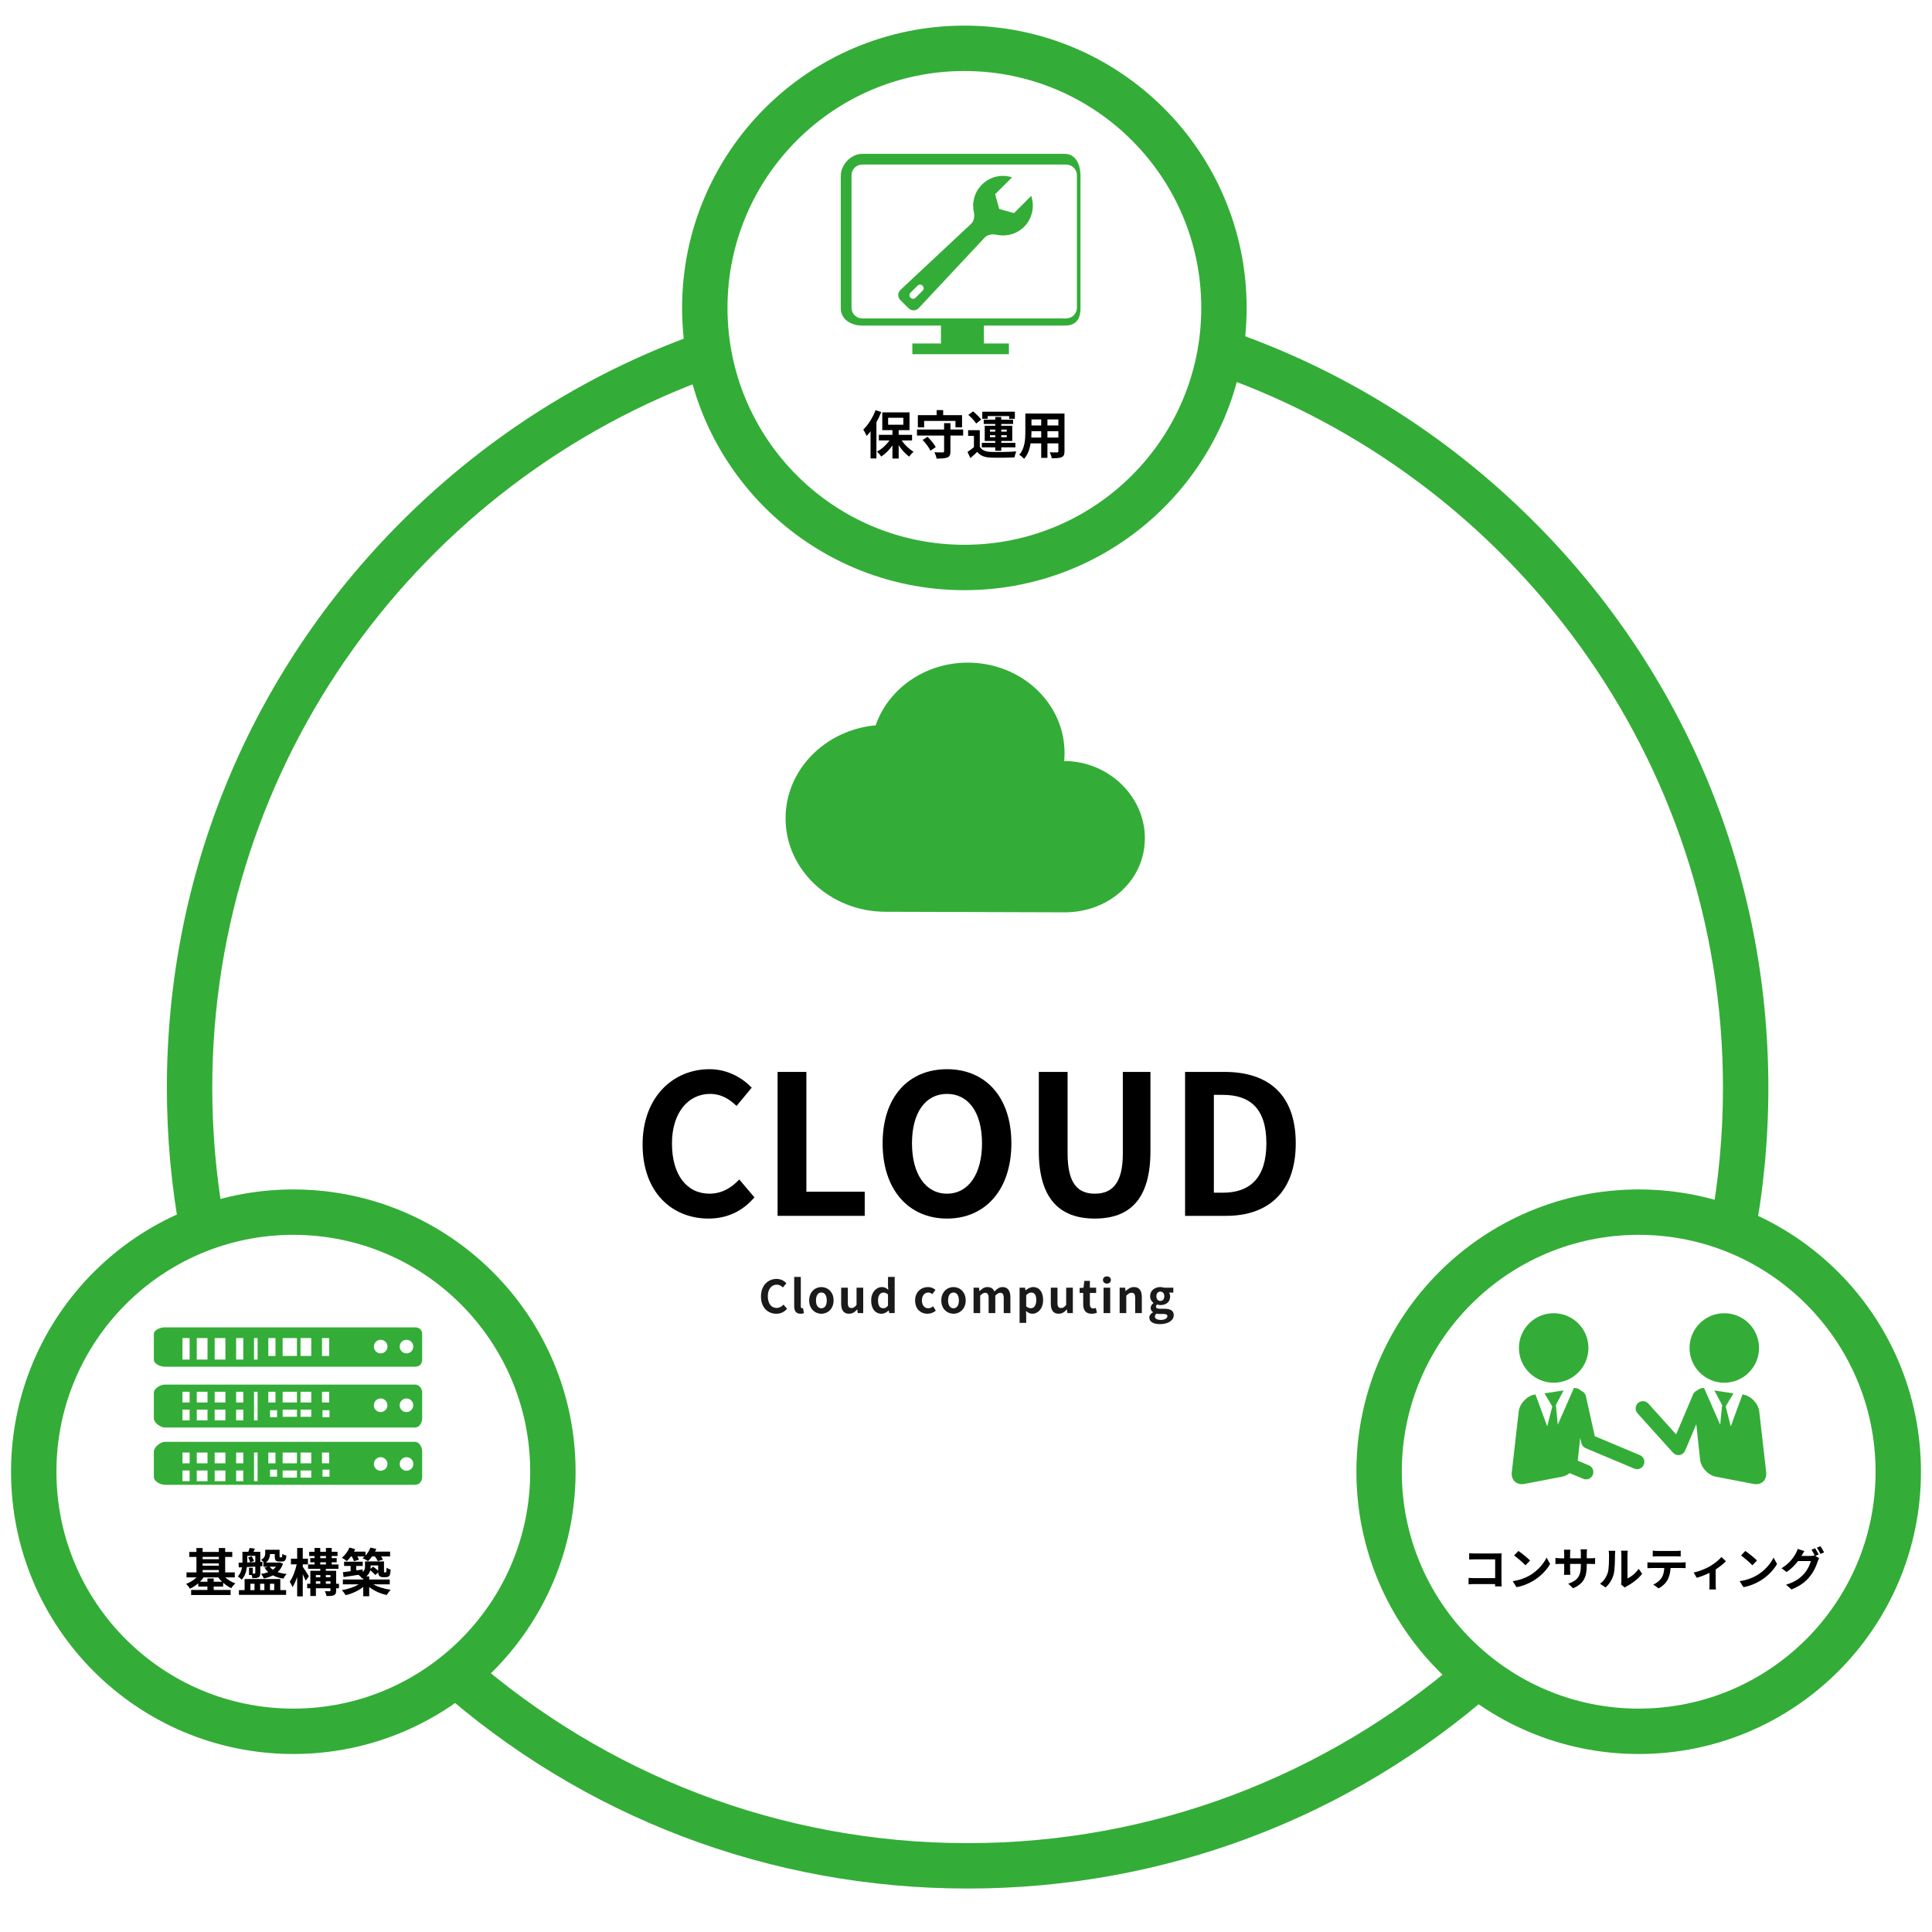 <?xml version="1.0" encoding="utf-8"?>
<!-- Generator: Adobe Illustrator 15.1.0, SVG Export Plug-In . SVG Version: 6.00 Build 0)  -->
<!DOCTYPE svg PUBLIC "-//W3C//DTD SVG 1.1//EN" "http://www.w3.org/Graphics/SVG/1.1/DTD/svg11.dtd">
<svg version="1.1" id="レイヤー_1" xmlns="http://www.w3.org/2000/svg" xmlns:xlink="http://www.w3.org/1999/xlink" x="0px"
	 y="0px" width="540px" height="540px" viewBox="0 0 540 540" enable-background="new 0 0 540 540" xml:space="preserve">
<g>
	<path fill="#33AD37" d="M199.559,105.179c-1.123-4.117-1.89-8.379-2.271-12.753c-31.673,10.921-60.704,28.973-85.092,53.361
		c-42.272,42.271-65.553,98.475-65.553,158.257c0,13.93,1.28,27.66,3.754,41.069c3.854-1.866,7.904-3.384,12.102-4.553
		c-2.078-11.865-3.169-24.065-3.169-36.517C59.33,212.489,117.913,134.373,199.559,105.179z"/>
	<path fill="#33AD37" d="M270.453,515.166c-53.009,0-101.513-19.643-138.628-52.023c-3.146,2.976-6.554,5.673-10.193,8.053
		c41.028,36.623,93.382,56.656,148.821,56.656c54.736,0,106.465-19.527,147.253-55.269c-3.612-2.418-6.985-5.16-10.1-8.171
		C370.685,496.034,322.765,515.166,270.453,515.166z"/>
	<path fill="#33AD37" d="M428.71,145.786c-24.841-24.841-54.495-43.114-86.857-53.968c-0.344,4.379-1.063,8.653-2.151,12.779
		c82.503,28.727,141.875,107.278,141.875,199.445c0,13.141-1.217,26.002-3.526,38.485c4.192,1.201,8.229,2.764,12.073,4.663
		c2.732-14.066,4.139-28.499,4.139-43.148C494.262,244.261,470.982,188.058,428.71,145.786z"/>
</g>
<circle fill="none" stroke="#33AD37" stroke-width="12.685" stroke-miterlimit="10" cx="269.547" cy="86.058" r="72.554"/>
<circle fill="none" stroke="#33AD37" stroke-width="12.685" stroke-miterlimit="10" cx="81.982" cy="411.352" r="72.554"/>
<circle fill="none" stroke="#33AD37" stroke-width="12.685" stroke-miterlimit="10" cx="458.018" cy="411.352" r="72.555"/>
<g>
	<path fill="#33AD37" d="M288.23,54.756l-4.803,4.805l-4.131-1.146l-1.146-4.131l4.714-4.714c-2.919-0.951-6.142-0.235-8.412,2.036
		c-2.103,2.102-2.857,5.036-2.242,7.736c0.243,1.071,0.013,2.473-0.791,3.224l-19.768,18.486c-0.776,0.777-0.78,2.035-0.003,2.812
		l2.288,2.288c0.777,0.777,2.037,0.776,2.814,0l18.49-19.766c0.751-0.802,2.157-1.028,3.229-0.784
		c2.699,0.613,5.667-0.108,7.769-2.21C288.579,61.051,289.215,57.643,288.23,54.756z M255.871,83.247
		c-0.364,0.365-0.955,0.365-1.319,0l-0.088-0.088c-0.365-0.364-0.365-0.955,0-1.319l2.022-2.022c0.364-0.365,0.955-0.365,1.319,0
		l0.087,0.087c0.365,0.364,0.365,0.956,0,1.319L255.871,83.247z"/>
	<path fill="#33AD37" d="M297.546,43h-56.542c-3.147,0-6.004,3.023-6.004,6.171V86.14c0,3.149,2.857,4.86,6.004,4.86H263v5h-8v3h27
		v-3h-7v-5h22.546c3.147,0,4.454-1.711,4.454-4.86V49.171C302,46.023,300.693,43,297.546,43z M301,86.009
		c0,1.652-1.339,2.991-2.99,2.991h-57.02c-1.651,0-2.99-1.339-2.99-2.991V48.991c0-1.652,1.339-2.991,2.99-2.991h57.02
		c1.651,0,2.99,1.339,2.99,2.991V86.009z"/>
</g>
<g>
	<path d="M246.31,115.172c-0.377,0.942-0.827,1.928-1.348,2.855v10.104h-1.638v-7.581c-0.362,0.464-0.725,0.898-1.102,1.29
		c-0.16-0.42-0.638-1.348-0.928-1.769c1.348-1.305,2.667-3.363,3.421-5.421L246.31,115.172z M252.021,123.101
		c0.855,1.261,2.102,2.45,3.319,3.16c-0.392,0.333-0.942,0.942-1.218,1.377c-1.058-0.754-2.116-1.928-2.942-3.218v3.74h-1.74v-3.667
		c-0.884,1.275-1.986,2.377-3.131,3.117c-0.261-0.42-0.797-1.044-1.189-1.377c1.305-0.681,2.595-1.855,3.494-3.131h-2.972v-1.565
		h3.798v-1.305H246.6v-4.972h7.61v4.972h-3.029v1.305h3.74v1.565H252.021z M248.238,118.709h4.248v-1.943h-4.248V118.709z"/>
	<path d="M269.201,121.738h-3.552v4.421c0,0.986-0.203,1.45-0.87,1.71c-0.667,0.275-1.638,0.305-3,0.305
		c-0.073-0.522-0.363-1.276-0.609-1.754c0.942,0.043,2.015,0.029,2.305,0.029c0.305,0,0.406-0.073,0.406-0.319v-4.393h-7.581v-1.682
		h7.581v-1.783h1.769v1.783h3.552V121.738z M258.3,119.448h-1.754v-3.407h5.247v-1.42h1.827v1.42h5.276v3.407h-1.841v-1.798H258.3
		V119.448z M259.256,122.086c0.87,0.855,1.87,2.044,2.291,2.885l-1.479,1c-0.377-0.841-1.319-2.102-2.189-3L259.256,122.086z"/>
	<path d="M273.855,124.87c0.565,0.971,1.58,1.377,3.059,1.435c1.739,0.072,5.16,0.029,7.161-0.13
		c-0.203,0.406-0.449,1.203-0.536,1.681c-1.798,0.087-4.871,0.116-6.64,0.043c-1.725-0.072-2.885-0.493-3.754-1.609
		c-0.58,0.565-1.175,1.116-1.914,1.74l-0.812-1.71c0.565-0.363,1.218-0.841,1.798-1.334v-3.16h-1.624v-1.58h3.262V124.87z
		 M272.826,118.375c-0.406-0.71-1.362-1.71-2.174-2.406l1.319-0.986c0.813,0.652,1.813,1.609,2.276,2.305L272.826,118.375z
		 M278.175,125.029h-3.754v-1.247h3.754v-0.536h-2.942v-4.248h2.942v-0.507h-3.218v-1.188h3.218v-0.754h1.682v0.754h3.319v1.188
		h-3.319v0.507h3.073v4.248h-3.073v0.536h3.943v1.247h-3.943v0.957h-1.682V125.029z M276.059,117.056h-1.508v-1.986h9.104v1.986
		h-1.594v-0.768h-6.002V117.056z M276.696,120.637h1.479v-0.565h-1.479V120.637z M278.175,122.202v-0.565h-1.479v0.565H278.175z
		 M279.856,120.071v0.565h1.537v-0.565H279.856z M281.394,121.637h-1.537v0.565h1.537V121.637z"/>
	<path d="M297.529,126.116c0,0.928-0.203,1.392-0.783,1.652c-0.595,0.29-1.479,0.319-2.783,0.305
		c-0.058-0.464-0.333-1.203-0.551-1.653c0.812,0.043,1.769,0.029,2.029,0.029c0.275,0,0.377-0.087,0.377-0.348v-2.174h-3.059v4.044
		h-1.739v-4.044h-2.957c-0.262,1.58-0.783,3.175-1.827,4.305c-0.275-0.319-0.971-0.913-1.362-1.116c1.58-1.739,1.71-4.32,1.71-6.349
		v-5.175h10.945V126.116z M291.021,122.304v-1.783h-2.726v0.261c0,0.464-0.015,0.986-0.043,1.522H291.021z M288.295,117.23v1.682
		h2.726v-1.682H288.295z M295.818,117.23h-3.059v1.682h3.059V117.23z M295.818,122.304v-1.783h-3.059v1.783H295.818z"/>
</g>
<g>
	<circle fill="#33AD37" cx="481.944" cy="376.76" r="9.712"/>
	<path fill="#33AD37" d="M493.65,411.477l-1.932-16.941c-0.252-2.228-2.266-4.365-4.473-4.751l-0.205-0.037l-3.288,8.925
		l-1.417-5.564l2.169-3.661l-5.339-0.814l2.167,4.07l-0.533,5.509l-4.515-10.281c-0.775,0.004-1.436,0.27-1.938,0.711
		c-0.49,0.193-0.907,0.574-1.13,1.099l-4.729,11.179l-7.773-8.625c-0.752-0.837-2.042-0.905-2.877-0.149
		c-0.836,0.753-0.903,2.041-0.148,2.877l9.915,11.003c0.39,0.433,0.942,0.675,1.514,0.675c0.111,0,0.226-0.01,0.338-0.029
		c0.687-0.115,1.267-0.573,1.539-1.216l3.128-7.393l1.055,9.871c0.238,2.229,2.233,4.396,4.436,4.818l10.495,2.01
		C492.311,415.181,493.904,413.705,493.65,411.477z"/>
	<circle fill="#33AD37" cx="434.261" cy="376.76" r="9.712"/>
	<path fill="#33AD37" d="M458.363,406.72l-12.613-5.297l-2.487-11.195c-0.156-0.696-0.65-1.229-1.271-1.462
		c-0.513-0.519-1.227-0.831-2.074-0.836l-4.513,10.281l-0.534-5.509l2.167-4.07l-5.338,0.814l2.168,3.661l-1.416,5.564l-3.289-8.925
		l-0.202,0.037c-2.209,0.386-4.224,2.523-4.477,4.751l-1.931,16.941c-0.253,2.229,1.341,3.704,3.541,3.283l10.497-2.01
		c0.765-0.146,1.498-0.513,2.147-1.009l3.782,1.588c0.259,0.108,0.526,0.159,0.789,0.159c0.796,0,1.552-0.469,1.879-1.249
		c0.436-1.037-0.052-2.231-1.089-2.667l-3.138-1.318c0.02-0.107,0.055-0.215,0.065-0.322l0.646-6.057l0.325,1.46
		c0.144,0.646,0.592,1.182,1.199,1.438l13.585,5.705c0.259,0.107,0.525,0.159,0.788,0.159c0.796,0,1.553-0.47,1.88-1.249
		C459.888,408.35,459.4,407.155,458.363,406.72z"/>
</g>
<g>
	<path d="M417.877,443.411c0.013-0.203,0.013-0.419,0.013-0.66h-5.782c-0.495,0-1.218,0.038-1.636,0.076v-1.813
		c0.443,0.038,1.015,0.076,1.585,0.076h5.846v-5.25h-5.693c-0.533,0-1.218,0.025-1.572,0.051v-1.763
		c0.469,0.051,1.128,0.076,1.572,0.076h6.378c0.367,0,0.9-0.013,1.115-0.025c-0.013,0.292-0.038,0.799-0.038,1.167v6.567
		c0,0.444,0.025,1.116,0.051,1.497H417.877z"/>
	<path d="M427.658,440.279c2.156-1.281,3.816-3.222,4.616-4.933l0.988,1.787c-0.964,1.712-2.649,3.462-4.691,4.692
		c-1.28,0.773-2.916,1.483-4.704,1.787l-1.065-1.674C424.78,441.661,426.429,441.015,427.658,440.279z M427.658,436.171
		l-1.293,1.331c-0.659-0.71-2.244-2.092-3.17-2.739l1.191-1.268C425.274,434.091,426.923,435.41,427.658,436.171z"/>
	<path d="M444.439,435.549c0.672,0,1.053-0.025,1.395-0.089v1.687c-0.278-0.025-0.723-0.038-1.395-0.038h-0.938v0.419
		c0,3.145-0.761,5.06-3.816,6.403l-1.356-1.28c2.447-0.85,3.524-1.953,3.524-5.06v-0.482h-3.005v1.725
		c0,0.559,0.038,1.078,0.051,1.332h-1.775c0.038-0.254,0.076-0.761,0.076-1.332v-1.725h-1.078c-0.634,0-1.09,0.025-1.369,0.051
		v-1.725c0.229,0.038,0.735,0.114,1.369,0.114h1.078v-1.255c0-0.482-0.051-0.9-0.076-1.142h1.801
		c-0.038,0.241-0.076,0.646-0.076,1.154v1.242h3.005v-1.331c0-0.507-0.038-0.926-0.076-1.18h1.801
		c-0.025,0.254-0.076,0.673-0.076,1.18v1.331H444.439z"/>
	<path d="M447.209,442.663c1.116-0.786,1.801-1.953,2.156-3.031c0.354-1.09,0.367-3.486,0.367-5.021c0-0.508-0.038-0.85-0.114-1.154
		h1.864c-0.013,0.051-0.089,0.621-0.089,1.142c0,1.496-0.038,4.171-0.38,5.452c-0.381,1.433-1.167,2.676-2.258,3.639
		L447.209,442.663z M453.08,442.853c0.051-0.24,0.102-0.596,0.102-0.938v-7.392c0-0.571-0.089-1.053-0.102-1.091h1.89
		c-0.013,0.038-0.089,0.532-0.089,1.104v6.631c1.027-0.443,2.282-1.445,3.132-2.675l0.977,1.395
		c-1.053,1.369-2.879,2.739-4.299,3.462c-0.267,0.14-0.393,0.253-0.558,0.38L453.08,442.853z"/>
	<path d="M469.988,436.729c0.267,0,0.812-0.025,1.154-0.076v1.648c-0.317-0.025-0.799-0.038-1.154-0.038h-3.056
		c-0.076,1.306-0.355,2.371-0.812,3.259c-0.444,0.875-1.421,1.864-2.549,2.435l-1.483-1.078c0.9-0.342,1.787-1.077,2.295-1.813
		c0.52-0.786,0.735-1.737,0.786-2.803h-3.487c-0.367,0-0.862,0.025-1.217,0.051v-1.661c0.38,0.038,0.824,0.076,1.217,0.076H469.988z
		 M463.306,434.991c-0.443,0-0.977,0.025-1.356,0.051v-1.636c0.405,0.063,0.926,0.089,1.344,0.089h5.098
		c0.431,0,0.938-0.025,1.369-0.089v1.636c-0.443-0.025-0.926-0.051-1.369-0.051H463.306z"/>
	<path d="M482.395,436.36c-0.596,0.66-1.699,1.547-2.853,2.296v4.222c0,0.444,0.013,1.116,0.089,1.37h-1.877
		c0.038-0.254,0.063-0.926,0.063-1.37v-3.259c-1.116,0.533-2.511,1.091-3.576,1.383l-0.85-1.472
		c1.636-0.342,3.475-1.128,4.477-1.711c1.293-0.762,2.625-1.813,3.259-2.638L482.395,436.36z"/>
	<path d="M491.086,440.279c2.156-1.281,3.816-3.222,4.616-4.933l0.988,1.787c-0.964,1.712-2.649,3.462-4.691,4.692
		c-1.28,0.773-2.916,1.483-4.704,1.787l-1.065-1.674C488.208,441.661,489.856,441.015,491.086,440.279z M491.086,436.171
		l-1.293,1.331c-0.659-0.71-2.244-2.092-3.17-2.739l1.191-1.268C488.702,434.091,490.351,435.41,491.086,436.171z"/>
	<path d="M507.386,434.877l1.077,0.659c-0.139,0.241-0.316,0.597-0.418,0.9c-0.343,1.142-1.065,2.828-2.219,4.235
		c-1.205,1.483-2.727,2.638-5.11,3.589l-1.496-1.345c2.587-0.773,3.994-1.876,5.11-3.145c0.861-0.977,1.598-2.511,1.8-3.449h-3.575
		c-0.837,1.104-1.94,2.22-3.195,3.069l-1.421-1.065c2.232-1.344,3.335-2.979,3.957-4.07c0.202-0.317,0.456-0.9,0.57-1.331
		l1.864,0.608c-0.305,0.443-0.635,1.015-0.787,1.293l-0.037,0.063h2.548c0.394,0,0.824-0.063,1.104-0.152l0.089,0.051
		c-0.254-0.507-0.608-1.179-0.926-1.636l1.002-0.405c0.316,0.456,0.761,1.268,1.002,1.737L507.386,434.877z M508.818,432.176
		c0.33,0.47,0.799,1.281,1.027,1.725l-1.015,0.432c-0.254-0.533-0.659-1.269-1.015-1.75L508.818,432.176z"/>
</g>
<g>
	<path d="M62.964,440.885c0.768,0.695,1.783,1.319,2.827,1.682c-0.377,0.304-0.899,0.913-1.146,1.333
		c-0.783-0.362-1.565-0.898-2.276-1.521v1.072h-2.638v0.942h4.726v1.421H53.425v-1.421h4.552v-0.942h-2.566v-0.898
		c-0.71,0.594-1.493,1.116-2.305,1.479c-0.247-0.406-0.739-1.015-1.102-1.319c1.058-0.392,2.131-1.059,2.928-1.826h-2.798v-1.406
		h2.769v-4.32h-2v-1.392h2v-1.087h1.725v1.087h4.537v-1.087h1.769v1.087h1.986v1.392h-1.986v4.32h2.682v1.406H62.964z
		 M62.05,442.088c-0.391-0.377-0.739-0.783-1.043-1.203h-4.088c-0.29,0.42-0.652,0.826-1.029,1.203h2.087v-0.899h1.754v0.899H62.05z
		 M56.629,435.158v0.639h4.537v-0.639H56.629z M56.629,437.623h4.537v-0.638h-4.537V437.623z M56.629,439.479h4.537v-0.652h-4.537
		V439.479z"/>
	<path d="M71.358,437.869c-0.812,0.044-1.594,0.087-2.348,0.116c-0.16,1.261-0.551,2.58-1.464,3.537
		c-0.217-0.246-0.768-0.739-1.072-0.898c0.71-0.739,1.029-1.667,1.174-2.566l-0.898,0.044l-0.073-1.305l1.087-0.029v-0.392v-2.652
		h1.652c0.145-0.362,0.261-0.754,0.348-1.059l1.479,0.174c-0.13,0.319-0.275,0.609-0.392,0.885h1.899v2.841l0.594-0.028
		l-0.014,1.218l-0.58,0.028v1.855c0,0.638-0.087,1.015-0.493,1.232s-0.957,0.231-1.71,0.231c-0.029-0.261-0.116-0.594-0.218-0.898
		h-0.725v-2h1.058v1.623h0.522c0.13-0.015,0.174-0.058,0.174-0.203V437.869z M78.346,444.436h1.624v1.334H66.778v-1.334h1.595
		v-3.087h9.973V444.436z M69.112,436.71l0.826-0.029c-0.102-0.362-0.333-0.942-0.565-1.362l0.986-0.334
		c0.246,0.421,0.507,0.957,0.623,1.305l-1.043,0.392l1.42-0.058v-1.754h-2.247v1.521V436.71z M69.981,444.436h1.16v-1.768h-1.16
		V444.436z M72.707,442.668v1.768h1.189v-1.768H72.707z M79.099,437.058c-0.333,0.972-0.841,1.739-1.493,2.349
		c0.725,0.261,1.58,0.435,2.522,0.521c-0.319,0.305-0.739,0.898-0.913,1.305c-1.131-0.174-2.117-0.479-2.943-0.913
		c-0.754,0.392-1.594,0.667-2.508,0.869c-0.145-0.348-0.551-0.985-0.797-1.261c0.739-0.116,1.406-0.275,2.015-0.507
		c-0.406-0.363-0.754-0.783-1.043-1.262l0.971-0.261H73.62v-1.16h0.131c-0.232-0.289-0.565-0.638-0.754-0.782
		c1-0.536,1.13-1.188,1.13-1.826v-0.957h4.016v1.769c0,0.318,0.029,0.348,0.188,0.348h0.319c0.174,0,0.217-0.116,0.247-0.971
		c0.261,0.202,0.812,0.391,1.16,0.478c-0.13,1.305-0.45,1.653-1.232,1.653H78.07c-1.015,0-1.276-0.349-1.276-1.493v-0.595h-1.319
		c-0.029,0.826-0.29,1.711-1.145,2.377h3.653l0.261-0.028L79.099,437.058z M75.359,437.898c0.232,0.318,0.536,0.595,0.913,0.841
		c0.333-0.232,0.624-0.522,0.87-0.841H75.359z M75.461,442.668v1.768h1.188v-1.768H75.461z"/>
	<path d="M85.45,441.798c-0.188-0.449-0.507-1.131-0.826-1.783v6.176h-1.565v-5.422c-0.377,1.116-0.827,2.131-1.319,2.855
		c-0.16-0.479-0.507-1.131-0.754-1.521c0.812-1.131,1.58-3.146,1.942-4.856h-1.609v-1.595h1.74v-2.986h1.565v2.986h1.449v1.595
		h-1.449v0.682c0.406,0.565,1.479,2.232,1.71,2.638L85.45,441.798z M94.742,443.929h-0.783v0.623c0,0.725-0.145,1.087-0.623,1.319
		c-0.479,0.218-1.16,0.232-2.073,0.232c-0.073-0.406-0.261-0.972-0.45-1.363c0.537,0.029,1.131,0.015,1.305,0.015
		c0.188,0,0.247-0.044,0.247-0.218v-0.608h-4.073v2.16H86.74v-2.16h-0.884v-1.261h0.884v-3.624h2.783v-0.551h-3.406v-1.218h1.797
		v-0.609h-1.189v-1.159h1.189v-0.595h-1.493v-1.188h1.493v-1.059h1.594v1.059h1.595v-1.059h1.609v1.059h1.624v1.188h-1.624v0.595
		h1.392v1.159h-1.392v0.609h1.885v1.218h-3.522v0.551h2.884v3.624h0.783V443.929z M88.292,440.232v0.623h1.232v-0.623H88.292z
		 M88.292,442.668h1.232v-0.696h-1.232V442.668z M89.509,435.507h1.595v-0.595h-1.595V435.507z M89.509,437.275h1.595v-0.609h-1.595
		V437.275z M91.075,440.232v0.623h1.29v-0.623H91.075z M92.365,442.668v-0.696h-1.29v0.696H92.365z"/>
	<path d="M98.092,435.028c-0.377,0.507-0.768,0.957-1.145,1.305c-0.319-0.275-1-0.739-1.392-0.942
		c0.87-0.696,1.681-1.769,2.116-2.841l1.609,0.435c-0.101,0.231-0.217,0.464-0.333,0.695h3.218v1.073
		c0.58-0.623,1.073-1.406,1.377-2.203l1.638,0.391c-0.102,0.247-0.217,0.493-0.348,0.739h4.204v1.349H106.5
		c0.232,0.318,0.435,0.638,0.551,0.884l-1.464,0.421c-0.145-0.348-0.464-0.87-0.797-1.305h-0.797
		c-0.362,0.507-0.754,0.957-1.146,1.305c-0.348-0.261-1.102-0.652-1.507-0.826c0.188-0.146,0.377-0.305,0.565-0.479h-2.03
		c0.188,0.333,0.363,0.667,0.45,0.913l-1.392,0.406c-0.102-0.362-0.348-0.87-0.609-1.319H98.092z M104.34,442.827
		c1.247,0.725,3.102,1.275,4.856,1.521c-0.363,0.362-0.855,1.044-1.102,1.465c-1.754-0.377-3.566-1.175-4.899-2.232v2.58h-1.667
		v-2.609c-1.319,1.059-3.146,1.885-4.914,2.305c-0.247-0.405-0.71-1.058-1.058-1.406c1.696-0.275,3.493-0.869,4.711-1.623h-4.436
		v-1.349h5.697v-0.362c-0.087,0.044-0.174,0.072-0.275,0.116c-0.188-0.29-0.725-0.826-1.058-1.072
		c-1.508,0.231-2.986,0.449-4.161,0.638l-0.188-1.363c0.609-0.072,1.348-0.174,2.16-0.29v-1.464h-1.827v-1.188h5.204v1.188h-1.812
		v1.247l1.797-0.261l0.043,0.71c0.507-0.464,0.609-0.985,0.609-1.508v-1.449h5.306v2.551c0,0.247-0.015,0.392,0.029,0.436
		c0.029,0.058,0.073,0.072,0.13,0.072h0.232c0.073,0,0.131,0,0.174-0.044c0.043-0.028,0.087-0.115,0.116-0.29
		c0.029-0.159,0.043-0.536,0.058-1c0.261,0.232,0.768,0.464,1.116,0.595c-0.043,0.551-0.102,1.146-0.188,1.377
		c-0.102,0.261-0.261,0.449-0.479,0.565c-0.203,0.102-0.521,0.145-0.768,0.145h-0.71c-0.362,0-0.754-0.102-1-0.348
		c-0.188-0.203-0.29-0.435-0.319-0.985l-0.827,0.739c-0.29-0.377-0.87-0.913-1.406-1.349c-0.145,0.624-0.479,1.232-1.116,1.726
		h0.826v0.869h5.74v1.349H104.34z M103.586,437.551v0.362c0,0.203-0.014,0.392-0.029,0.594l0.725-0.623
		c0.464,0.319,1.029,0.754,1.42,1.131v-1.464H103.586z"/>
</g>
<g>
	<path fill="#1A1A1A" d="M212.694,362.364c0-3.094,1.991-4.907,4.362-4.907c1.192,0,2.143,0.57,2.751,1.204l-0.989,1.192
		c-0.469-0.457-1.014-0.786-1.725-0.786c-1.42,0-2.485,1.217-2.485,3.233c0,2.041,0.963,3.271,2.447,3.271
		c0.799,0,1.433-0.381,1.94-0.926l0.989,1.166c-0.773,0.9-1.775,1.383-2.992,1.383C214.622,367.195,212.694,365.496,212.694,362.364
		z"/>
	<path fill="#1A1A1A" d="M221.98,365.026v-8.128h1.851v8.217c0,0.419,0.203,0.559,0.38,0.559c0.076,0,0.127,0,0.253-0.025
		l0.229,1.382c-0.216,0.089-0.533,0.165-0.964,0.165C222.437,367.195,221.98,366.346,221.98,365.026z"/>
	<path fill="#1A1A1A" d="M226.167,363.479c0-2.371,1.636-3.74,3.411-3.74c1.775,0,3.411,1.369,3.411,3.74
		c0,2.346-1.636,3.716-3.411,3.716C227.802,367.195,226.167,365.825,226.167,363.479z M231.086,363.479
		c0-1.344-0.545-2.219-1.509-2.219c-0.963,0-1.509,0.875-1.509,2.219c0,1.332,0.545,2.194,1.509,2.194
		C230.541,365.674,231.086,364.812,231.086,363.479z"/>
	<path fill="#1A1A1A" d="M235.109,364.354v-4.438h1.864v4.197c0,1.103,0.304,1.483,0.989,1.483c0.583,0,0.963-0.254,1.445-0.888
		v-4.793h1.864v7.101h-1.522l-0.139-1.015h-0.051c-0.609,0.723-1.293,1.192-2.27,1.192
		C235.769,367.195,235.109,366.13,235.109,364.354z"/>
	<path fill="#1A1A1A" d="M243.495,363.479c0-2.32,1.445-3.74,2.979-3.74c0.799,0,1.293,0.305,1.801,0.773l-0.076-1.116v-2.498h1.864
		v10.119h-1.509l-0.152-0.735h-0.038c-0.52,0.507-1.23,0.913-1.966,0.913C244.636,367.195,243.495,365.801,243.495,363.479z
		 M248.199,364.926v-3.12c-0.431-0.393-0.875-0.532-1.319-0.532c-0.799,0-1.471,0.761-1.471,2.181c0,1.472,0.532,2.207,1.471,2.207
		C247.375,365.661,247.793,365.458,248.199,364.926z"/>
	<path fill="#1A1A1A" d="M255.774,363.479c0-2.371,1.699-3.74,3.626-3.74c0.875,0,1.547,0.343,2.067,0.786l-0.888,1.205
		c-0.355-0.305-0.685-0.47-1.091-0.47c-1.078,0-1.813,0.875-1.813,2.219c0,1.332,0.735,2.194,1.763,2.194
		c0.507,0,0.989-0.241,1.382-0.571l0.735,1.23c-0.672,0.596-1.534,0.862-2.32,0.862C257.27,367.195,255.774,365.825,255.774,363.479
		z"/>
	<path fill="#1A1A1A" d="M263.093,363.479c0-2.371,1.636-3.74,3.411-3.74c1.775,0,3.411,1.369,3.411,3.74
		c0,2.346-1.636,3.716-3.411,3.716C264.729,367.195,263.093,365.825,263.093,363.479z M268.013,363.479
		c0-1.344-0.545-2.219-1.509-2.219c-0.963,0-1.509,0.875-1.509,2.219c0,1.332,0.545,2.194,1.509,2.194
		C267.468,365.674,268.013,364.812,268.013,363.479z"/>
	<path fill="#1A1A1A" d="M272.112,359.917h1.521l0.127,0.951h0.051c0.596-0.622,1.255-1.129,2.181-1.129
		c1.015,0,1.61,0.456,1.953,1.242c0.646-0.685,1.331-1.242,2.257-1.242c1.509,0,2.206,1.065,2.206,2.853v4.426h-1.864v-4.197
		c0-1.09-0.316-1.483-0.988-1.483c-0.406,0-0.862,0.267-1.37,0.799v4.882h-1.863v-4.197c0-1.09-0.317-1.483-0.989-1.483
		c-0.406,0-0.862,0.267-1.37,0.799v4.882h-1.851V359.917z"/>
	<path fill="#1A1A1A" d="M284.975,359.917h1.521l0.127,0.735h0.051c0.596-0.508,1.331-0.913,2.092-0.913
		c1.75,0,2.79,1.433,2.79,3.614c0,2.435-1.459,3.842-3.019,3.842c-0.621,0-1.217-0.279-1.762-0.773l0.05,1.166v2.156h-1.851V359.917
		z M289.641,363.378c0-1.356-0.431-2.104-1.407-2.104c-0.482,0-0.913,0.241-1.408,0.735v3.119c0.457,0.394,0.913,0.533,1.294,0.533
		C288.981,365.661,289.641,364.926,289.641,363.378z"/>
	<path fill="#1A1A1A" d="M293.703,364.354v-4.438h1.864v4.197c0,1.103,0.304,1.483,0.988,1.483c0.584,0,0.964-0.254,1.446-0.888
		v-4.793h1.863v7.101h-1.521l-0.14-1.015h-0.051c-0.608,0.723-1.293,1.192-2.27,1.192
		C294.362,367.195,293.703,366.13,293.703,364.354z"/>
	<path fill="#1A1A1A" d="M302.76,364.532v-3.145h-1.001v-1.382l1.09-0.089l0.216-1.902h1.56v1.902h1.75v1.471h-1.75v3.145
		c0,0.812,0.33,1.192,0.964,1.192c0.229,0,0.507-0.076,0.697-0.152l0.305,1.356c-0.381,0.127-0.875,0.267-1.496,0.267
		C303.407,367.195,302.76,366.13,302.76,364.532z"/>
	<path fill="#1A1A1A" d="M308.279,357.761c0-0.608,0.469-1.014,1.116-1.014c0.634,0,1.103,0.405,1.103,1.014
		c0,0.584-0.469,1.015-1.103,1.015C308.748,358.775,308.279,358.345,308.279,357.761z M308.457,359.917h1.851v7.101h-1.851V359.917z
		"/>
	<path fill="#1A1A1A" d="M312.947,359.917h1.521l0.127,0.938h0.051c0.621-0.609,1.344-1.116,2.308-1.116
		c1.534,0,2.193,1.065,2.193,2.853v4.426h-1.864v-4.197c0-1.09-0.304-1.483-1.001-1.483c-0.584,0-0.951,0.279-1.484,0.799v4.882
		h-1.851V359.917z"/>
	<path fill="#1A1A1A" d="M321.243,368.272c0-0.596,0.368-1.103,1.015-1.471v-0.063c-0.367-0.24-0.646-0.608-0.646-1.191
		c0-0.533,0.367-1.027,0.786-1.332v-0.05c-0.481-0.355-0.938-1.027-0.938-1.852c0-1.674,1.356-2.574,2.866-2.574
		c0.393,0,0.773,0.076,1.064,0.178h2.562v1.369h-1.217c0.189,0.241,0.329,0.634,0.329,1.078c0,1.598-1.217,2.409-2.738,2.409
		c-0.279,0-0.609-0.063-0.913-0.165c-0.203,0.165-0.305,0.33-0.305,0.608c0,0.381,0.279,0.584,1.116,0.584h1.204
		c1.712,0,2.638,0.532,2.638,1.774c0,1.434-1.483,2.523-3.854,2.523C322.537,370.099,321.243,369.528,321.243,368.272z
		 M326.29,367.893c0-0.507-0.418-0.634-1.179-0.634h-0.862c-0.432,0-0.735-0.038-0.989-0.102c-0.317,0.254-0.47,0.532-0.47,0.824
		c0,0.596,0.66,0.938,1.699,0.938C325.555,368.92,326.29,368.45,326.29,367.893z M325.428,362.313c0-0.837-0.469-1.307-1.103-1.307
		c-0.635,0-1.116,0.47-1.116,1.307s0.494,1.306,1.116,1.306C324.946,363.619,325.428,363.15,325.428,362.313z"/>
</g>
<g>
	<path fill="#33AD37" d="M118,372.917c0-1.239-0.796-1.917-2.001-1.917H46.061c-1.205,0-3.061,0.678-3.061,1.917v7.09
		c0,1.239,1.856,1.993,3.061,1.993h69.938c1.205,0,2.001-0.754,2.001-1.993V372.917z M53,380h-2v-3h2V380z M53,377h-2v-3h2V377z
		 M58,380h-3v-3h3V380z M58,377h-3v-3h3V377z M63,380h-3v-3h3V380z M63,377h-3v-3h3V377z M68,380h-2v-3h2V380z M68,377h-2v-3h2V377z
		 M72,380h-1v-6h1V380z M77,379h-2v-2h2V379z M77,377h-2v-3h2V377z M83,379h-4v-2h4V379z M83,377h-4v-3h4V377z M87,379h-3v-2h3V379z
		 M87,377h-3v-3h3V377z M92,379h-2v-2h2V379z M92,377h-2v-3h2V377z M106.398,378.273c-1.049,0-1.9-0.851-1.9-1.901
		c0-1.049,0.851-1.899,1.9-1.899c1.05,0,1.9,0.851,1.9,1.899C108.299,377.423,107.448,378.273,106.398,378.273z M113.62,378.273
		c-1.05,0-1.9-0.851-1.9-1.901c0-1.049,0.851-1.899,1.9-1.899c1.049,0,1.9,0.851,1.9,1.899
		C115.521,377.423,114.669,378.273,113.62,378.273z"/>
	<path fill="#33AD37" d="M118,389.322c0-1.241-0.809-2.322-2.013-2.322H46.048c-1.204,0-3.048,1.081-3.048,2.322v7.088
		c0,1.24,1.844,2.59,3.048,2.59h69.938c1.204,0,2.013-1.35,2.013-2.59V389.322z M53,397h-2v-3h2V397z M53,392h-2v-3h2V392z M58,397
		h-3v-3h3V397z M58,392h-3v-3h3V392z M63,397h-3v-3h3V397z M63,392h-3v-3h3V392z M68,397h-2v-3h2V397z M68,392h-2v-3h2V392z M72,397
		h-1v-8h1V397z M77.434,396.111h-1.955v-1.955h1.955V396.111z M77,392h-2v-3h2V392z M83,396h-4v-2h4V396z M83,392h-4v-3h4V392z
		 M87,396h-3v-2h3V396z M87,392h-3v-3h3V392z M92.097,396.111h-1.955v-1.955h1.955V396.111z M92,392h-2v-3h2V392z M106.386,394.678
		c-1.049,0-1.9-0.852-1.9-1.9c0-1.05,0.852-1.9,1.9-1.9c1.05,0,1.9,0.851,1.9,1.9C108.287,393.826,107.437,394.678,106.386,394.678z
		 M113.607,394.678c-1.049,0-1.899-0.852-1.899-1.9c0-1.05,0.85-1.9,1.899-1.9c1.05,0,1.9,0.851,1.9,1.9
		C115.508,393.826,114.657,394.678,113.607,394.678z"/>
	<path fill="#33AD37" d="M118,405.726c0-1.24-0.796-2.726-2.001-2.726H46.061c-1.205,0-3.061,1.485-3.061,2.726v7.09
		c0,1.239,1.856,2.185,3.061,2.185h69.938c1.205,0,2.001-0.945,2.001-2.185V405.726z M53,414h-2v-3h2V414z M53,409h-2v-3h2V409z
		 M58,414h-3v-3h3V414z M58,409h-3v-3h3V409z M63,414h-3v-3h3V414z M63,409h-3v-3h3V409z M68,414h-2v-3h2V414z M68,409h-2v-3h2V409z
		 M72,414h-1v-8h1V414z M77.434,412.729h-1.955v-1.955h1.955V412.729z M77,409h-2v-3h2V409z M83,413h-4v-2h4V413z M83,409h-4v-3h4
		V409z M87,413h-3v-2h3V413z M87,409h-3v-3h3V409z M92.097,412.729h-1.955v-1.955h1.955V412.729z M92,409h-2v-3h2V409z
		 M106.398,411.081c-1.049,0-1.9-0.851-1.9-1.9c0-1.049,0.851-1.899,1.9-1.899c1.05,0,1.9,0.851,1.9,1.899
		C108.299,410.23,107.448,411.081,106.398,411.081z M113.62,411.081c-1.05,0-1.9-0.851-1.9-1.9c0-1.049,0.851-1.899,1.9-1.899
		c1.049,0,1.9,0.851,1.9,1.899C115.521,410.23,114.669,411.081,113.62,411.081z"/>
</g>
<g>
	<path d="M179.606,319.882c0-13.264,8.535-21.038,18.701-21.038c5.11,0,9.188,2.446,11.797,5.164l-4.24,5.111
		c-2.011-1.958-4.349-3.371-7.394-3.371c-6.089,0-10.655,5.219-10.655,13.862c0,8.753,4.132,14.026,10.492,14.026
		c3.425,0,6.143-1.631,8.318-3.969l4.24,5.001c-3.316,3.86-7.611,5.926-12.83,5.926C187.87,340.595,179.606,333.311,179.606,319.882
		z"/>
	<path d="M217.337,299.604h8.045v33.488h16.31v6.741h-24.355V299.604z"/>
	<path d="M246.694,319.557c0-13.103,7.339-20.713,17.995-20.713s17.995,7.665,17.995,20.713s-7.339,21.038-17.995,21.038
		S246.694,332.604,246.694,319.557z M274.475,319.557c0-8.645-3.806-13.809-9.786-13.809s-9.786,5.164-9.786,13.809
		c0,8.589,3.806,14.08,9.786,14.08S274.475,328.146,274.475,319.557z"/>
	<path d="M290.351,321.73v-22.126h8.045v22.833c0,8.372,2.882,11.199,7.611,11.199c4.784,0,7.827-2.827,7.827-11.199v-22.833h7.72
		v22.126c0,13.374-5.707,18.864-15.547,18.864C296.222,340.595,290.351,335.104,290.351,321.73z"/>
	<path d="M331.233,299.604h11.036c12.285,0,19.897,6.36,19.897,19.952c0,13.536-7.612,20.277-19.463,20.277h-11.471V299.604z
		 M341.779,333.365c7.503,0,12.178-4.022,12.178-13.809c0-9.84-4.675-13.537-12.178-13.537h-2.501v27.346H341.779z"/>
</g>
<path fill="#33AD37" d="M297.602,254.997c12.492,0,22.393-9.063,22.393-20.725c0-11.642-10.095-21.534-22.559-21.564
	c0.068-0.742,0.111-1.494,0.111-2.254c0-13.942-12.106-25.245-27.043-25.245c-12.046,0-22.249,7.355-25.746,17.516
	c-14.145,1.308-25.191,12.446-25.191,25.993c0,14.427,12.529,26.125,27.985,26.125L297.602,254.997z"/>
</svg>

